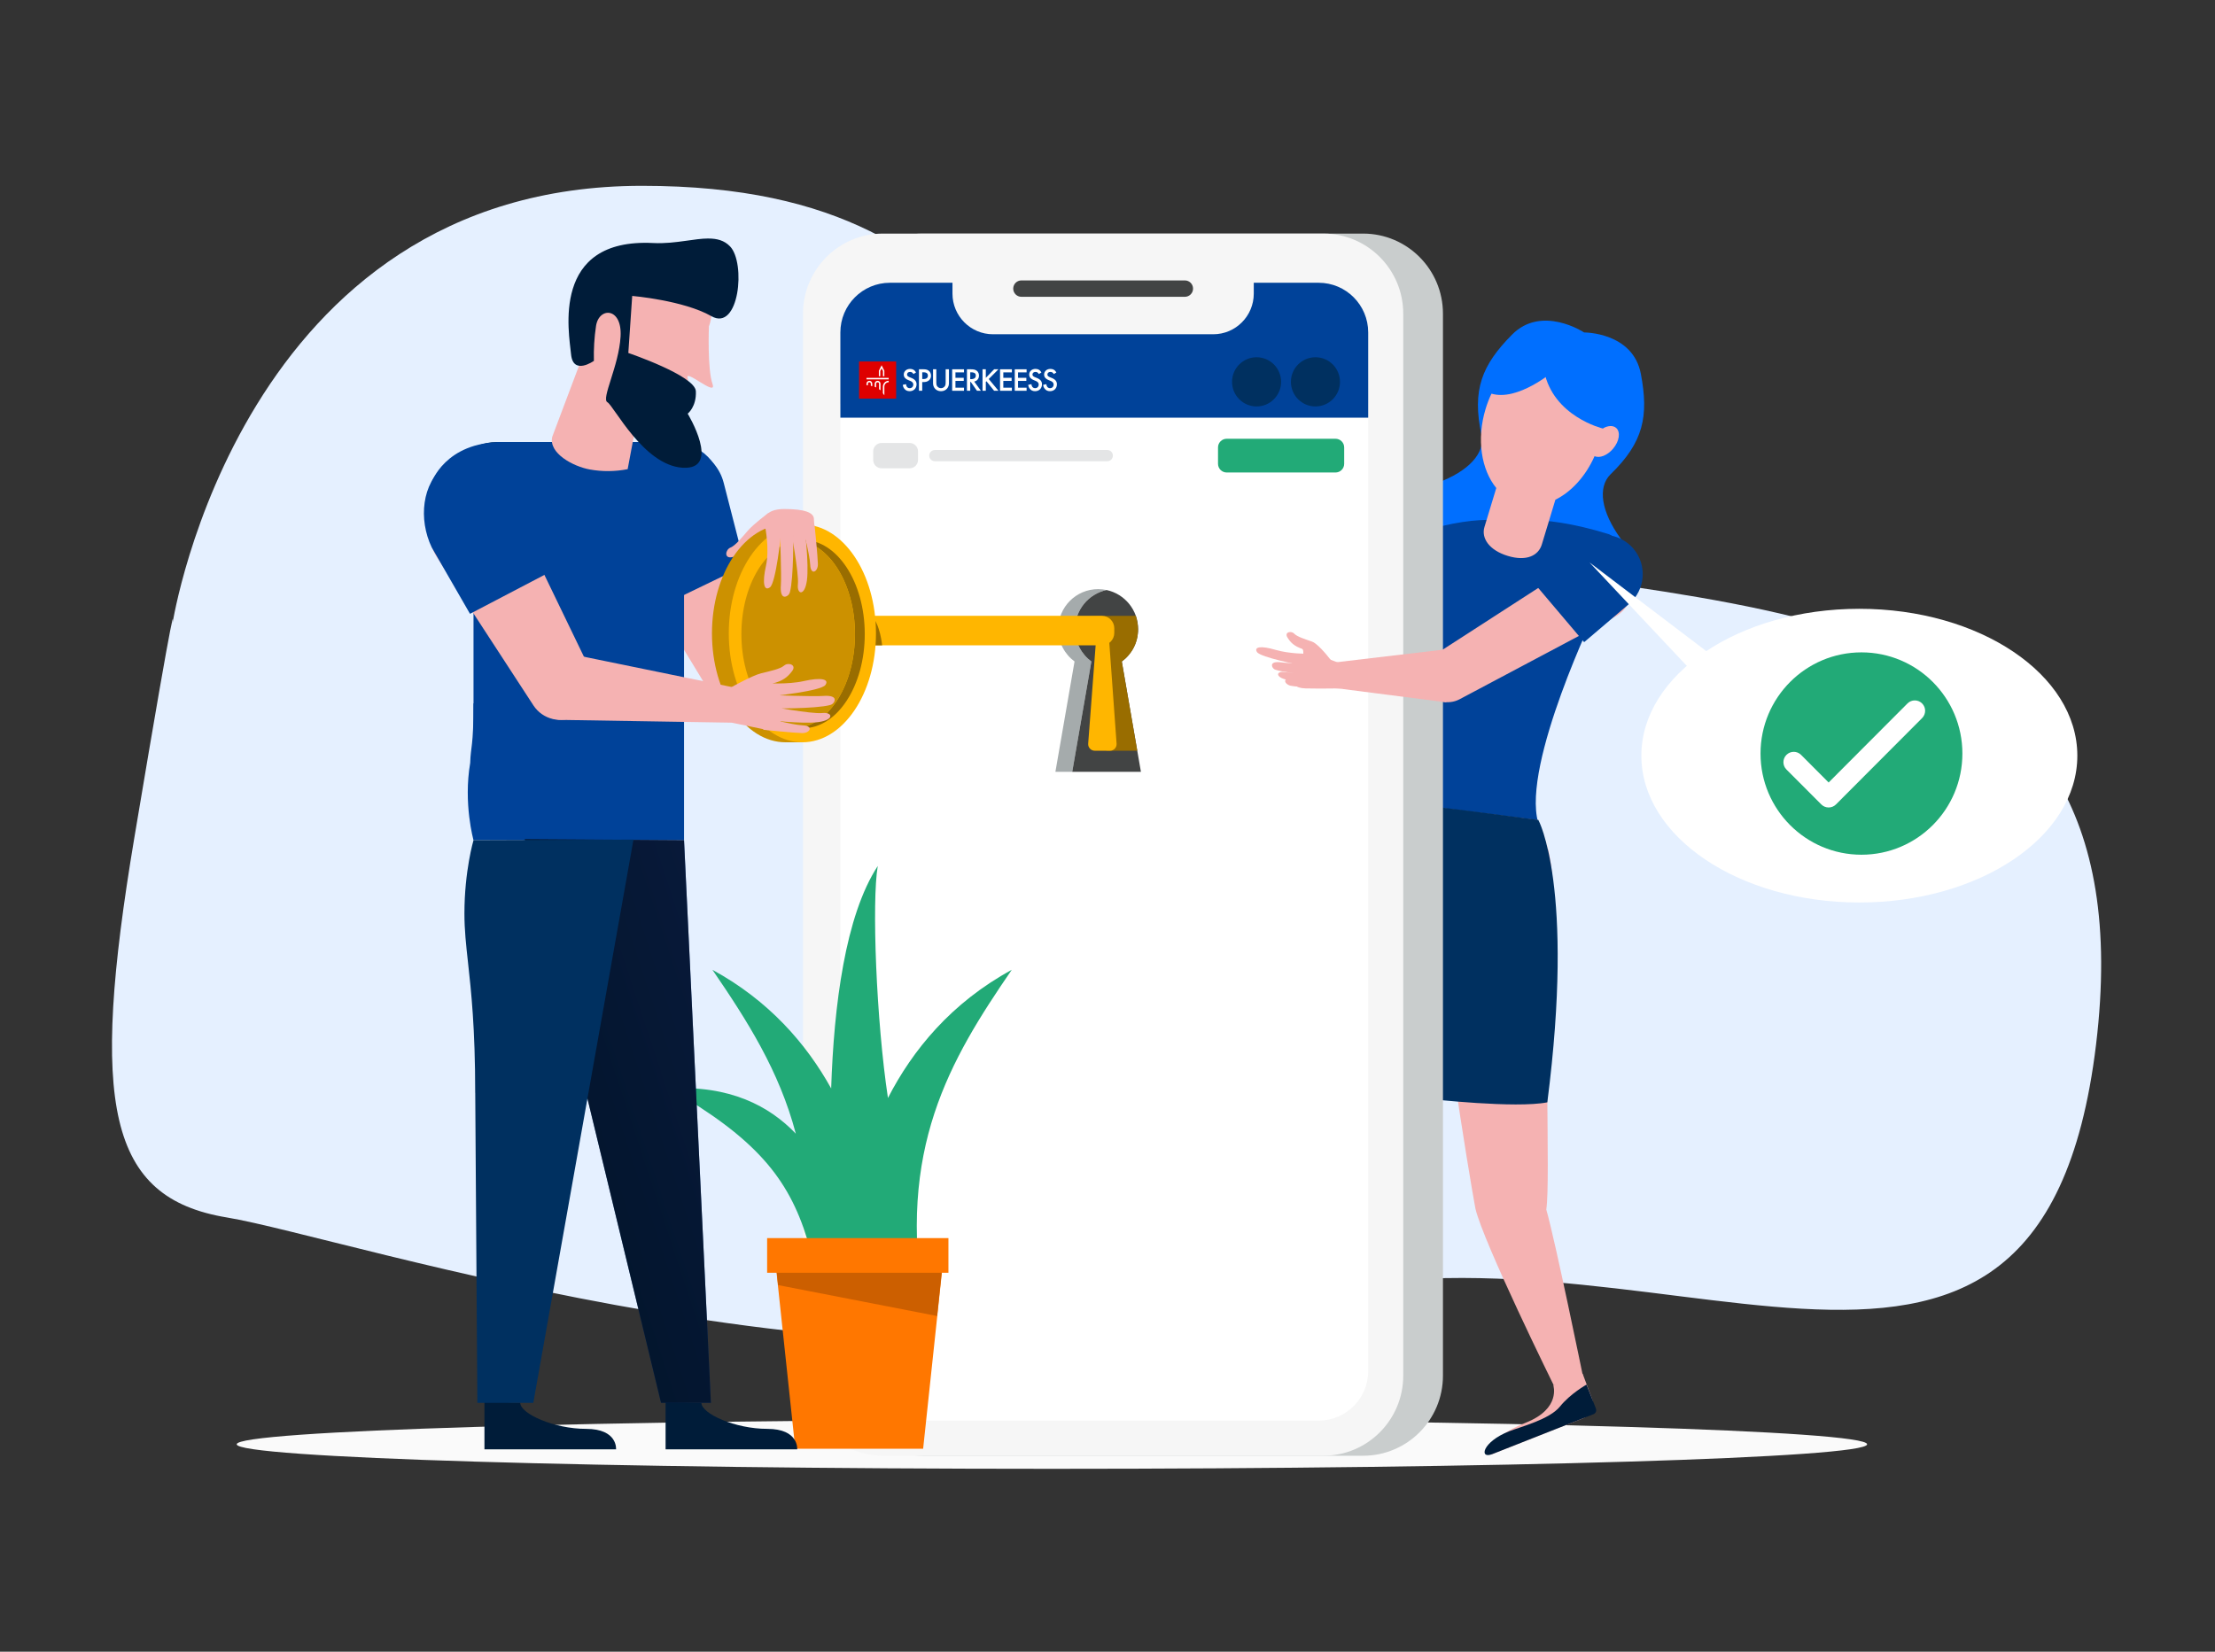 <?xml version="1.0" encoding="UTF-8"?>
<svg xmlns="http://www.w3.org/2000/svg" width="362" height="270" viewBox="0 0 362 270" fill="none">
  <rect x="0" y="0" width="362" height="270" fill="#333333" stroke="none"/>
  <g clip-path="url(#clip0_3356_163733)">
    <path fill-rule="evenodd" clip-rule="evenodd" d="M28.205 101.877C28.205 101.877 39.365 30.375 104.92 30.375C170.475 30.375 160.278 76.562 220.616 88.785C280.954 101.009 351.902 93.352 342.562 170.742C333.222 248.129 268.599 194.373 207.489 213.232C146.378 232.09 56.52 202.224 37.076 199.018C17.635 195.811 14.645 180.601 21.951 136.969C29.257 93.338 28.205 101.877 28.205 101.877V101.877Z" fill="#E5F0FF"></path>
    <path fill-rule="evenodd" clip-rule="evenodd" d="M181.742 104.624L179.06 105.492C179.06 105.492 180.503 106.641 181.648 105.952C182.794 105.263 181.74 104.624 181.74 104.624" fill="#996D00"></path>
    <path d="M171.914 240.107C245.496 240.107 305.146 238.311 305.146 236.096C305.146 233.881 245.496 232.085 171.914 232.085C98.332 232.085 38.683 233.881 38.683 236.096C38.683 238.311 98.332 240.107 171.914 240.107Z" fill="#FAFAFA"></path>
    <path fill-rule="evenodd" clip-rule="evenodd" d="M260.569 100.758C255.966 101.482 247.112 95.42 247.112 95.42L247.618 93.752L246.796 95.323C246.796 95.323 234.869 95.05 231.446 91.88C228.023 88.71 229.714 80.853 234.894 78.94C240.074 77.026 242.729 74.04 242.124 71.123C240.532 63.696 242.204 59.671 247.096 54.721C251.969 49.763 258.894 54.346 258.894 54.346C258.894 54.346 266.883 54.286 268.173 61.144C269.463 68.001 268.64 72.283 263.201 77.546C261.091 79.657 261.646 83.601 264.888 88.08C268.129 92.56 265.174 100.033 260.569 100.756V100.758Z" fill="#006FFF"></path>
    <path fill-rule="evenodd" clip-rule="evenodd" d="M253.859 226.446C253.859 226.446 255.151 230.28 249.373 232.559C242.635 235.216 243.733 237.762 243.733 237.762L258.693 231.863C260.01 231.343 260.656 229.855 260.141 228.536L258.654 224.558L253.859 226.448V226.446Z" fill="#F5B2B2"></path>
    <path fill-rule="evenodd" clip-rule="evenodd" d="M260.821 230.269C260.963 230.629 260.785 231.036 260.425 231.178L243.879 237.705C241.682 238.571 242.232 235.711 246.622 233.981C248.535 233.227 253.252 232.037 254.945 229.929C256.638 227.82 259.284 226.343 259.284 226.343L260.824 230.269H260.821Z" fill="#001C39"></path>
    <path fill-rule="evenodd" clip-rule="evenodd" d="M213.432 228.401C213.432 228.401 212.893 232.327 206.703 231.821C199.489 231.231 199.354 234.001 199.354 234.001L215.377 235.313C216.786 235.428 218.023 234.376 218.138 232.965L218.415 228.805L213.432 228.398V228.401Z" fill="#F5B2B2"></path>
    <path fill-rule="evenodd" clip-rule="evenodd" d="M217.982 234.822C217.95 235.21 217.613 235.495 217.228 235.463L199.505 234.013C197.152 233.82 198.902 231.496 203.601 231.882C205.649 232.049 210.41 233.065 212.857 231.921C215.301 230.777 218.33 230.618 218.33 230.618L217.984 234.822H217.982Z" fill="#001C39"></path>
    <path fill-rule="evenodd" clip-rule="evenodd" d="M245.643 109.34C245.643 109.34 229.727 117.631 230.332 111.394C231.537 101.801 226.435 89.364 231.395 87.154C243.46 83.398 247.467 85.672 247.467 85.672L245.643 109.34V109.34Z" fill="#004299"></path>
    <path fill-rule="evenodd" clip-rule="evenodd" d="M245.644 109.345C245.644 109.345 255.871 112.623 255.266 106.384C254.061 96.793 267.96 89.557 263 87.345C250.936 83.589 245.644 85.468 245.644 85.468V109.345V109.345Z" fill="#004299"></path>
    <path fill-rule="evenodd" clip-rule="evenodd" d="M260.943 99.573L225.927 97.482L226.197 131.455C226.197 131.455 254.067 144.019 251.378 134.449C248.688 124.879 260.943 99.575 260.943 99.575V99.573Z" fill="#004299"></path>
    <path fill-rule="evenodd" clip-rule="evenodd" d="M254.061 80.595C254.061 80.595 251.091 81.207 255.568 80.233C265.715 78.023 272.199 61.85 264.077 56.723C255.955 51.596 247.062 56.838 246.78 56.806L254.061 80.595Z" fill="#006FFF"></path>
    <path fill-rule="evenodd" clip-rule="evenodd" d="M261.928 70.049C262.746 69.569 263.594 69.498 264.118 69.943C264.888 70.598 264.666 72.126 263.621 73.357C262.686 74.457 261.413 74.944 260.602 74.565C259.138 77.876 256.796 80.405 254.198 81.691L251.983 89.001C251.44 90.806 249.497 91.81 246.422 90.875C243.343 89.936 242.06 87.949 242.608 86.143L244.539 79.775C242.09 76.775 241.284 71.82 242.794 66.838C244.913 59.85 250.789 55.453 255.919 57.017C260.446 58.398 262.879 63.959 261.933 70.051L261.928 70.049Z" fill="#F5B2B2"></path>
    <path fill-rule="evenodd" clip-rule="evenodd" d="M266.606 65.593C266.606 65.593 266.139 59.799 264.842 57.773C263.149 55.127 257.765 54.516 257.765 54.516C257.765 54.516 253.824 55.777 252.354 60.621C253.801 68.085 261.932 70.044 261.932 70.044L266.604 65.593H266.606Z" fill="#006FFF"></path>
    <path fill-rule="evenodd" clip-rule="evenodd" d="M258.102 54.554C246.315 49.413 243.644 60.945 243.676 64.329C248.045 65.703 253.935 60.64 253.935 60.64C253.935 60.64 260.251 58.306 258.1 54.554H258.102Z" fill="#006FFF"></path>
    <path fill-rule="evenodd" clip-rule="evenodd" d="M226.078 130.881C214.641 147.237 213.193 178.396 212.314 187.428C211.432 196.461 213.39 228.768 213.39 228.768L218.353 229.359C218.353 229.359 221.164 213.469 224.724 189.648C226.836 182.813 231.659 165.67 235.341 153.426C234.591 158.185 240.065 191.965 241.132 197.582C242.466 203.199 253.935 226.467 253.935 226.467L258.736 225.13C258.736 225.13 254.203 202.932 252.713 197.722C253.458 192.73 252.111 166.049 253.547 152.819C254.984 139.59 251.233 134.056 251.233 134.056C251.233 134.056 251.05 134.033 226.08 130.879L226.078 130.881Z" fill="#F5B2B2"></path>
    <path fill-rule="evenodd" clip-rule="evenodd" d="M252.124 135.864C237.247 137.102 224.715 132.956 224.715 132.956C224.715 132.956 224.678 133.025 223.301 135.699C228.839 137.962 232.209 145.223 232.706 147.332C233.221 149.526 234.541 150.72 235.698 151.977C236.937 141.495 252.942 138.942 252.942 138.942C252.942 138.942 253.018 137.973 252.129 135.862L252.124 135.864Z" fill="white"></path>
    <path fill-rule="evenodd" clip-rule="evenodd" d="M241.666 139.47C241.052 140.083 241.052 141.078 241.666 141.691L243.886 143.913L246.106 141.691C246.718 141.078 246.718 140.083 246.106 139.47C245.492 138.856 244.498 138.856 243.886 139.47C243.272 138.856 242.278 138.856 241.666 139.47Z" fill="#DE0000"></path>
    <path fill-rule="evenodd" clip-rule="evenodd" d="M241.407 109.189C241.407 109.189 237.675 113.962 232.491 112.301C227.306 110.641 227.324 105.672 228.25 103.634C228.988 102.01 230.846 99.745 230.846 99.745L241.407 109.189V109.189Z" fill="#004299"></path>
    <path fill-rule="evenodd" clip-rule="evenodd" d="M226.078 130.881C226.078 130.881 216.417 137.929 212.563 175.405C217.368 177.615 232.786 179.547 233.263 179.606H233.277C233.753 179.661 247.694 181.221 252.881 180.197C257.419 144.836 251.41 134.033 251.41 134.033C250.633 133.941 240.929 132.645 238.692 132.381L226.078 130.881V130.881Z" fill="#003060"></path>
    <path fill-rule="evenodd" clip-rule="evenodd" d="M103.518 78.561C103.518 78.561 105.688 74.095 111.622 73.22C112.98 78.698 109.404 80.153 109.404 80.153L103.516 78.561H103.518Z" fill="#004299"></path>
    <path d="M222.77 38.185H150.782C143.572 38.185 137.728 44.046 137.728 51.275V224.879C137.728 232.108 143.572 237.969 150.782 237.969H222.77C229.98 237.969 235.824 232.108 235.824 224.879V51.275C235.824 44.046 229.98 38.185 222.77 38.185Z" fill="#C9CDCD"></path>
    <path d="M216.28 38.185H144.291C137.082 38.185 131.237 44.046 131.237 51.275V224.879C131.237 232.108 137.082 237.969 144.291 237.969H216.28C223.489 237.969 229.334 232.108 229.334 224.879V51.275C229.334 44.046 223.489 38.185 216.28 38.185Z" fill="#F6F6F6"></path>
    <path d="M137.345 224.108C137.345 228.592 140.971 232.228 145.443 232.228H215.512C219.984 232.228 223.611 228.592 223.611 224.108V65.981H137.347V224.108H137.345Z" fill="white"></path>
    <path d="M215.51 46.223H145.442C140.969 46.223 137.343 49.859 137.343 54.343V68.28H223.606V54.343C223.606 49.859 219.98 46.223 215.508 46.223H215.51Z" fill="#004299"></path>
    <path d="M155.666 44.69H204.905V47.998C204.905 51.665 201.936 54.642 198.279 54.642H162.29C158.633 54.642 155.664 51.665 155.664 47.998V44.69H155.666Z" fill="#F6F6F6"></path>
    <path d="M193.647 45.84H166.926C166.189 45.84 165.591 46.439 165.591 47.179C165.591 47.919 166.189 48.518 166.926 48.518H193.647C194.384 48.518 194.982 47.919 194.982 47.179C194.982 46.439 194.384 45.84 193.647 45.84Z" fill="#424444"></path>
    <path d="M161.112 61.766L162.468 60.367H163.174L161.591 61.957L163.183 63.88H162.468L161.217 62.32L161.112 62.425V63.88H160.576V60.367H161.112V61.766Z" fill="white"></path>
    <path d="M165.371 60.873H163.974V61.762H165.33V62.267H163.974V63.374H165.371V63.88H163.438V60.367H165.371V60.873Z" fill="white"></path>
    <path d="M167.778 60.873H166.381V61.762H167.737V62.267H166.381V63.374H167.778V63.88H165.845V60.367H167.778V60.873Z" fill="white"></path>
    <path d="M169.768 61.145C169.736 61.067 169.69 60.994 169.61 60.925C169.5 60.835 169.383 60.799 169.232 60.799C168.906 60.799 168.737 60.994 168.737 61.219C168.737 61.325 168.773 61.508 169.115 61.646L169.467 61.789C170.114 62.053 170.292 62.42 170.292 62.82C170.292 63.489 169.818 63.948 169.163 63.948C168.757 63.948 168.517 63.796 168.338 63.594C168.148 63.383 168.065 63.151 168.042 62.91L168.574 62.795C168.574 62.969 168.638 63.133 168.721 63.243C168.821 63.369 168.968 63.454 169.179 63.454C169.504 63.454 169.756 63.218 169.756 62.864C169.756 62.51 169.484 62.358 169.252 62.264L168.915 62.122C168.627 62 168.201 61.759 168.201 61.233C168.201 60.76 168.569 60.305 169.227 60.305C169.605 60.305 169.82 60.447 169.933 60.541C170.026 60.626 170.127 60.746 170.201 60.895L169.77 61.148L169.768 61.145Z" fill="white"></path>
    <path d="M172.207 61.145C172.175 61.067 172.129 60.994 172.049 60.925C171.939 60.835 171.822 60.799 171.671 60.799C171.346 60.799 171.176 60.994 171.176 61.219C171.176 61.325 171.213 61.508 171.554 61.646L171.907 61.789C172.553 62.053 172.732 62.42 172.732 62.82C172.732 63.489 172.257 63.948 171.602 63.948C171.197 63.948 170.956 63.796 170.777 63.594C170.587 63.383 170.505 63.151 170.482 62.91L171.013 62.795C171.013 62.969 171.078 63.133 171.16 63.243C171.261 63.369 171.408 63.454 171.618 63.454C171.944 63.454 172.196 63.218 172.196 62.864C172.196 62.51 171.923 62.358 171.692 62.264L171.355 62.122C171.066 62 170.64 61.759 170.64 61.233C170.64 60.76 171.009 60.305 171.666 60.305C172.044 60.305 172.26 60.447 172.372 60.541C172.466 60.626 172.567 60.746 172.64 60.895L172.209 61.148L172.207 61.145Z" fill="white"></path>
    <path d="M149.27 61.145C149.237 61.067 149.192 60.994 149.111 60.925C149.002 60.835 148.885 60.799 148.733 60.799C148.408 60.799 148.239 60.994 148.239 61.219C148.239 61.325 148.275 61.508 148.617 61.646L148.969 61.789C149.616 62.053 149.794 62.42 149.794 62.82C149.794 63.489 149.32 63.948 148.665 63.948C148.259 63.948 148.019 63.796 147.84 63.594C147.65 63.383 147.567 63.151 147.544 62.91L148.076 62.795C148.076 62.969 148.14 63.133 148.223 63.243C148.323 63.369 148.47 63.454 148.681 63.454C149.006 63.454 149.258 63.218 149.258 62.864C149.258 62.51 148.985 62.358 148.754 62.264L148.417 62.122C148.129 62 147.703 61.759 147.703 61.233C147.703 60.76 148.071 60.305 148.729 60.305C149.107 60.305 149.322 60.447 149.435 60.541C149.528 60.626 149.629 60.746 149.703 60.895L149.272 61.148L149.27 61.145Z" fill="white"></path>
    <path d="M150.722 61.957H150.965C151.428 61.957 151.648 61.729 151.648 61.403C151.648 61.208 151.57 60.861 150.958 60.861H150.722V61.957ZM150.958 60.367C151.173 60.367 151.473 60.388 151.725 60.558C152.021 60.753 152.161 61.091 152.161 61.41C152.161 61.615 152.108 61.932 151.819 62.18C151.54 62.416 151.219 62.453 150.963 62.453H150.72V63.88H150.184V60.367H150.956H150.958Z" fill="white"></path>
    <path d="M153.024 60.367V62.485C153.024 62.676 153.029 62.906 153.134 63.092C153.24 63.271 153.476 63.455 153.787 63.455C154.099 63.455 154.335 63.271 154.44 63.092C154.546 62.908 154.55 62.676 154.55 62.485V60.367H155.086V62.628C155.086 62.908 155.029 63.243 154.761 63.54C154.578 63.739 154.266 63.951 153.787 63.951C153.308 63.951 152.999 63.739 152.814 63.54C152.546 63.245 152.488 62.908 152.488 62.628V60.367H153.024V60.367Z" fill="white"></path>
    <path d="M157.547 60.873H156.149V61.762H157.506V62.267H156.149V63.374H157.547V63.88H155.613V60.367H157.547V60.873Z" fill="white"></path>
    <path d="M158.567 61.977H158.734C158.881 61.977 159.481 61.961 159.481 61.403C159.481 60.907 159.014 60.861 158.75 60.861H158.567V61.977ZM158.656 60.365C159.082 60.365 159.355 60.417 159.582 60.569C159.967 60.826 159.996 61.242 159.996 61.396C159.996 61.901 159.687 62.271 159.218 62.375L160.31 63.875H159.664L158.661 62.437H158.567V63.875H158.031V60.362H158.656V60.365Z" fill="white"></path>
    <path d="M146.456 59.09H140.396V65.166H146.456V59.09Z" fill="#DE0000"></path>
    <path d="M144.53 61.5V60.604L144.081 59.708L143.634 60.604V61.5H143.858V60.659L144.081 60.211L144.305 60.659V61.5H144.53Z" fill="white"></path>
    <path d="M145.242 61.775H141.608V62.012H145.242V61.775Z" fill="white"></path>
    <path d="M144.532 63.197C144.532 62.804 144.85 62.487 145.242 62.487V62.248C144.717 62.248 144.293 62.673 144.293 63.197V64.288C144.378 64.394 144.461 64.506 144.532 64.621V63.199V63.197Z" fill="white"></path>
    <path d="M143.9 62.724C143.9 62.462 143.689 62.251 143.425 62.251C143.162 62.251 142.951 62.462 142.951 62.724V63.225C143.031 63.257 143.112 63.294 143.189 63.333V62.724C143.189 62.593 143.295 62.488 143.425 62.488C143.556 62.488 143.664 62.593 143.664 62.724V63.62C143.746 63.678 143.824 63.739 143.902 63.804V62.724H143.9Z" fill="white"></path>
    <path d="M142.557 62.724C142.557 62.462 142.344 62.251 142.083 62.251C141.821 62.251 141.608 62.462 141.608 62.724V62.963C141.689 62.968 141.766 62.972 141.844 62.981V62.724C141.844 62.593 141.95 62.488 142.08 62.488C142.211 62.488 142.319 62.593 142.319 62.724V63.066C142.399 63.087 142.477 63.11 142.555 63.135V62.722L142.557 62.724Z" fill="white"></path>
    <path d="M205.363 66.441C207.577 66.441 209.372 64.641 209.372 62.42C209.372 60.2 207.577 58.4 205.363 58.4C203.149 58.4 201.354 60.2 201.354 62.42C201.354 64.641 203.149 66.441 205.363 66.441Z" fill="#003060"></path>
    <path d="M214.985 66.441C217.2 66.441 218.995 64.641 218.995 62.42C218.995 60.2 217.2 58.4 214.985 58.4C212.771 58.4 210.976 60.2 210.976 62.42C210.976 64.641 212.771 66.441 214.985 66.441Z" fill="#003060"></path>
    <path d="M148.669 72.414H144.069C143.315 72.414 142.704 73.027 142.704 73.783V75.18C142.704 75.936 143.315 76.549 144.069 76.549H148.669C149.424 76.549 150.035 75.936 150.035 75.18V73.783C150.035 73.027 149.424 72.414 148.669 72.414Z" fill="#E4E5E6"></path>
    <path d="M180.964 73.561H152.784C152.278 73.561 151.868 73.973 151.868 74.48C151.868 74.988 152.278 75.399 152.784 75.399H180.964C181.47 75.399 181.88 74.988 181.88 74.48C181.88 73.973 181.47 73.561 180.964 73.561Z" fill="#E4E5E6"></path>
    <path d="M218.266 71.724H200.478C199.696 71.724 199.062 72.359 199.062 73.143V75.817C199.062 76.601 199.696 77.237 200.478 77.237H218.266C219.048 77.237 219.682 76.601 219.682 75.817V73.143C219.682 72.359 219.048 71.724 218.266 71.724Z" fill="#22AA77"></path>
    <path d="M175.694 102.851C175.694 99.708 177.903 97.082 180.849 96.451C180.405 96.356 179.946 96.304 179.474 96.304C175.868 96.304 172.945 99.235 172.945 102.851C172.945 105.017 173.997 106.937 175.614 108.13L172.487 126.167H175.236L178.363 108.13C176.746 106.937 175.694 105.017 175.694 102.851Z" fill="#A5ABAC"></path>
    <path d="M186.004 102.851C186.004 99.709 183.795 97.083 180.849 96.451C177.903 97.085 175.694 99.709 175.694 102.851C175.694 105.017 176.746 106.938 178.363 108.13L175.236 126.167H186.462L183.335 108.13C184.952 106.938 186.004 105.017 186.004 102.851Z" fill="#424444"></path>
    <path d="M180.849 122.722H185.864L183.335 108.13C183.335 108.13 187.149 105.723 185.63 100.669C178.356 100.669 178.159 100.745 178.159 100.745L179.884 104.4L179.813 110.317L180.844 122.722" fill="#996D00"></path>
    <path fill-rule="evenodd" clip-rule="evenodd" d="M130.731 213.883C127.379 233.213 136.154 221.785 140.894 214.618C145.634 221.785 154.409 233.213 151.057 213.883C146.544 187.849 155.222 173.317 165.353 158.537C155.462 163.928 149.146 171.649 145.119 179.485C143.206 166.839 142.459 147.336 143.453 141.561C138.138 149.699 136.282 164.381 135.838 177.925C131.789 170.634 125.672 163.572 116.437 158.539C122.133 166.85 127.37 175.081 130.062 185.324C125.775 180.822 119.255 177.348 109.383 177.941C123.384 186.004 128.843 192.5 131.925 202.571C131.815 206.095 131.432 209.851 130.733 213.885L130.731 213.883Z" fill="#22AA77"></path>
    <path fill-rule="evenodd" clip-rule="evenodd" d="M126.916 208.055H125.372V202.395H155.004V208.055H153.932L150.869 236.822H129.977L126.914 208.055H126.916Z" fill="#FF7700"></path>
    <path fill-rule="evenodd" clip-rule="evenodd" d="M126.955 208.055L127.164 210.072L153.153 215.13L153.897 208.057H126.955V208.055Z" fill="#CC5F00"></path>
    <path d="M303.876 147.531C323.551 147.531 339.501 136.784 339.501 123.526C339.501 110.268 323.551 99.52 303.876 99.52C284.201 99.52 268.251 110.268 268.251 123.526C268.251 136.784 284.201 147.531 303.876 147.531Z" fill="white"></path>
    <path fill-rule="evenodd" clip-rule="evenodd" d="M215.031 105.238C214.815 105.075 214.614 104.951 214.433 104.886C213.283 104.473 212.004 104.098 211.514 103.584C211.024 103.069 209.871 103.315 210.398 104.19C210.925 105.066 211.539 105.621 212.799 106.069C213.285 106.242 212.689 108.226 213.152 108.73C213.319 108.904 213.523 109.04 213.75 109.127C215.092 109.687 217.175 110.147 217.658 108.778L217.702 108.169C217.702 108.169 216.192 106.125 215.031 105.24V105.238Z" fill="#F5B2B2"></path>
    <path fill-rule="evenodd" clip-rule="evenodd" d="M221.017 108.923C219.058 108.792 216.236 106.997 214.023 106.931C211.81 106.864 211.642 109.632 211.429 110.728C211.216 111.826 211.684 112.49 213.388 112.534C215.07 112.577 218.88 112.543 218.99 112.534C218.969 111.913 219.256 112.534 219.256 112.534L219.521 111.463C219.521 111.463 219.789 111.998 219.787 111.998C219.947 111.881 221.785 111.33 221.013 108.92L221.017 108.923Z" fill="#F5B2B2"></path>
    <path fill-rule="evenodd" clip-rule="evenodd" d="M216.424 111.358C216.424 111.358 212.619 111.376 211.097 111.031C209.576 110.687 209.846 111.822 210.903 112.093C211.959 112.361 218.726 112.536 218.726 112.536L216.424 111.358Z" fill="#F5B2B2"></path>
    <path fill-rule="evenodd" clip-rule="evenodd" d="M217.764 109.379C217.764 109.379 211.489 110.133 210.034 109.875C208.579 109.618 208.265 110.714 210.478 111.164C212.692 111.614 217.938 111.325 217.938 111.325L217.762 109.377L217.764 109.379Z" fill="#F5B2B2"></path>
    <path fill-rule="evenodd" clip-rule="evenodd" d="M216.68 108.63C216.68 108.63 210.808 108.481 209.541 108.293C208.485 108.137 207.745 108.279 207.894 108.899C207.972 109.179 208.185 109.4 208.462 109.485C210.428 110.153 216.811 110.514 216.811 110.514L216.678 108.63H216.68Z" fill="#F5B2B2"></path>
    <path fill-rule="evenodd" clip-rule="evenodd" d="M213.567 106.869C213.567 106.869 210.696 106.894 208.433 106.223C206.169 105.552 204.884 105.699 205.427 106.584C205.97 107.468 212.653 108.755 212.653 108.755L213.567 106.869Z" fill="#F5B2B2"></path>
    <path fill-rule="evenodd" clip-rule="evenodd" d="M266.409 94.191C265.206 90.972 261.346 89.69 258.464 91.551L234.261 107.181C232.376 108.479 231.89 111.066 233.175 112.965C234.362 114.718 236.669 115.297 238.536 114.311L263.891 100.848C266.281 99.58 267.357 96.729 266.409 94.191Z" fill="#F5B2B2"></path>
    <path fill-rule="evenodd" clip-rule="evenodd" d="M237.522 106.002L214.263 108.745L216.591 112.267L236.376 114.81L237.522 106V106.002Z" fill="#F5B2B2"></path>
    <path d="M266.955 89.697C269.242 92.397 268.911 96.451 266.218 98.743L258.899 104.974L250.613 95.188L257.933 88.958C260.626 86.665 264.669 86.996 266.955 89.697V89.697Z" fill="#004299"></path>
    <path fill-rule="evenodd" clip-rule="evenodd" d="M179.131 104.573L177.843 121.561C177.795 122.186 178.29 122.721 178.915 122.721H181.412C182.036 122.721 182.528 122.19 182.485 121.565L181.193 103.654L179.131 104.573V104.573Z" fill="#FFB600"></path>
    <path d="M131.249 85.736H128.5V121.343H131.249V85.736Z" fill="#CC9100"></path>
    <path d="M180.081 100.669H139.004C137.884 100.669 136.976 101.579 136.976 102.702V103.46C136.976 104.583 137.884 105.493 139.004 105.493H180.081C181.201 105.493 182.109 104.583 182.109 103.46V102.702C182.109 101.579 181.201 100.669 180.081 100.669Z" fill="#FFB600"></path>
    <path fill-rule="evenodd" clip-rule="evenodd" d="M102.034 90.159L117.017 114.817C118.465 117.176 121.489 117.996 123.92 116.694C126.564 115.331 127.727 112.099 126.536 109.418L114.884 83.228C113.436 79.456 109.198 77.727 105.468 79.385C101.33 81.23 99.69 86.371 102.031 90.159H102.034Z" fill="#F5B2B2"></path>
    <path fill-rule="evenodd" clip-rule="evenodd" d="M101.222 88.495L107.119 99.517L121.743 92.444L118.277 78.934C117.007 73.984 111.367 71.466 106.957 74.028C106.757 74.145 106.563 74.269 106.373 74.404L103.738 75.245C99.976 77.924 99.126 83.756 101.22 88.498L101.222 88.495Z" fill="#004299"></path>
    <path fill-rule="evenodd" clip-rule="evenodd" d="M127.505 84.099C128.875 85.293 128.075 88.204 126.808 89.502C126.602 89.722 126.35 89.895 126.073 90.01C125.28 90.313 123.266 88.696 122.845 89.176C121.745 90.432 120.82 90.885 119.564 91.091C118.309 91.298 118.565 89.842 119.379 89.513C120.194 89.183 121.241 87.869 122.235 86.734C123.23 85.597 125.521 83.901 125.521 83.901L127.505 84.101V84.099Z" fill="#F5B2B2"></path>
    <path fill-rule="evenodd" clip-rule="evenodd" d="M81.183 72.26C85.717 72.26 89.394 75.951 89.394 80.502C89.394 85.053 85.717 88.744 81.183 88.744C76.649 88.744 72.972 85.053 72.972 80.502C72.972 75.951 76.649 72.26 81.183 72.26Z" fill="#003060"></path>
    <path fill-rule="evenodd" clip-rule="evenodd" d="M109.887 72.26C114.421 72.26 118.098 75.951 118.098 80.502C118.098 85.053 114.421 88.744 109.887 88.744C105.353 88.744 101.676 85.053 101.676 80.502C101.676 75.951 105.353 72.26 109.887 72.26Z" fill="#004299"></path>
    <path fill-rule="evenodd" clip-rule="evenodd" d="M81.183 72.26H109.887V84.501H83.206L81.183 72.26V72.26Z" fill="#004299"></path>
    <path fill-rule="evenodd" clip-rule="evenodd" d="M79.174 228.952V236.926H100.682C100.682 236.926 100.998 233.576 95.779 233.576C90.56 233.576 85.025 231.109 85.025 229.315C79.176 229.315 80.51 227.629 80.51 227.629L79.174 228.952V228.952Z" fill="#001C39"></path>
    <path fill-rule="evenodd" clip-rule="evenodd" d="M108.778 228.61V236.921H130.286C130.286 236.921 130.603 233.574 125.386 233.574C120.169 233.574 114.632 231.107 114.632 229.313C108.778 229.313 109.418 228.601 109.418 228.601L108.778 228.612V228.61Z" fill="#001C39"></path>
    <path fill-rule="evenodd" clip-rule="evenodd" d="M106.865 43.728C102.088 43.728 99.355 47.243 99.355 47.243L90.258 71.393C89.609 74.079 93.662 76.243 96.37 76.741C98.425 77.116 100.531 77.1 102.579 76.693L104.066 68.777C104.066 68.777 109.071 72.129 111.072 70.782C112.382 69.889 112.865 63.365 112.382 61.791H112.373C112.141 61.04 113.234 61.729 114.357 62.421C115.589 63.179 116.856 63.937 116.451 62.788C115.583 60.335 115.86 53.331 115.86 53.331C115.86 53.331 118.407 47.558 111.067 44.595C109.534 43.977 108.132 43.731 106.872 43.731L106.865 43.728Z" fill="#F5B2B2"></path>
    <path fill-rule="evenodd" clip-rule="evenodd" d="M115.773 38.987C114.662 38.987 113.415 39.178 112.059 39.369C110.439 39.596 108.659 39.824 106.746 39.727C89.965 38.886 92.996 54.429 93.33 57.923C93.665 61.415 97.062 58.989 97.062 58.989C97.012 57.084 97.126 55.178 97.408 53.294C97.876 50.152 101.704 50.195 101.422 55.017C101.14 59.837 98.226 65.196 99.264 65.747C100.302 66.298 105.168 76.08 111.576 76.461C117.984 76.84 112.391 67.624 112.391 67.624C112.391 67.624 113.844 66.496 113.725 63.951C113.606 61.403 102.687 57.7 102.687 57.7L103.323 48.374C103.323 48.374 111.711 49.09 116.259 51.681C120.806 54.273 121.913 42.989 119.319 40.283C118.373 39.295 117.18 38.992 115.777 38.992L115.773 38.987Z" fill="#001C39"></path>
    <path fill-rule="evenodd" clip-rule="evenodd" d="M77.387 137.341H111.793V80.504H77.387V137.343V137.341Z" fill="#004299"></path>
    <path fill-rule="evenodd" clip-rule="evenodd" d="M70.516 78.892C70.516 78.892 72.747 72.26 82.058 72.26C82.058 78.846 80.397 81.763 80.397 81.763L70.408 79.131L70.516 78.892V78.892Z" fill="#004299"></path>
    <path fill-rule="evenodd" clip-rule="evenodd" d="M77.387 137.341C77.387 137.341 75.705 131.373 76.846 124.709C76.919 122.009 77.387 122.168 77.387 114.943C81.561 119.136 83.994 122.016 83.994 122.016L77.387 137.339V137.341Z" fill="#004299"></path>
    <path fill-rule="evenodd" clip-rule="evenodd" d="M111.793 137.341L116.183 229.319H108.034L85.758 137.173L111.793 137.341Z" fill="url(#paint0_linear_3356_163733)"></path>
    <path fill-rule="evenodd" clip-rule="evenodd" d="M111.793 137.341L116.183 229.319H108.034L85.758 137.173L111.793 137.341Z" fill="black" fill-opacity="0.6"></path>
    <path fill-rule="evenodd" clip-rule="evenodd" d="M77.669 178.63L78.015 229.324H87.16L103.53 137.249L77.389 137.343C77.389 137.343 75.902 142.353 75.902 149.33C75.902 152.036 76.168 154.439 76.491 157.379C77.002 162.019 77.662 168.004 77.662 178.637C77.664 178.635 77.666 178.633 77.669 178.63V178.63Z" fill="#003060"></path>
    <path d="M144.17 105.492C144.17 105.492 143.829 101.971 142.465 100.744C142.257 103.347 142.55 105.492 142.55 105.492H144.17Z" fill="#996D00"></path>
    <path d="M128.385 121.343C135.028 121.343 140.413 113.372 140.413 103.539C140.413 93.707 135.028 85.736 128.385 85.736C121.742 85.736 116.357 93.707 116.357 103.539C116.357 113.372 121.742 121.343 128.385 121.343Z" fill="#CC9100"></path>
    <path d="M131.134 121.343C137.777 121.343 143.162 113.372 143.162 103.539C143.162 93.707 137.777 85.736 131.134 85.736C124.491 85.736 119.106 93.707 119.106 103.539C119.106 113.372 124.491 121.343 131.134 121.343Z" fill="#FFB600"></path>
    <path d="M131.248 88.264C130.978 88.264 130.712 88.284 130.446 88.317C135.638 88.941 139.725 95.566 139.725 103.655C139.725 111.743 135.638 118.368 130.446 118.993C130.712 119.025 130.978 119.046 131.248 119.046C136.815 119.046 141.329 112.154 141.329 103.655C141.329 95.155 136.815 88.264 131.248 88.264Z" fill="#996D00"></path>
    <path d="M139.725 103.655C139.725 95.566 135.638 88.941 130.447 88.316C125.255 88.941 121.168 95.566 121.168 103.655C121.168 111.743 125.255 118.368 130.447 118.993C135.638 118.368 139.725 111.743 139.725 103.655Z" fill="#CC9100"></path>
    <path fill-rule="evenodd" clip-rule="evenodd" d="M93.094 106.876L119.876 112.366L120.183 116.478C120.259 117.487 120.121 118.153 119.113 118.127L91.841 117.684C88.826 117.647 86.409 115.166 86.443 112.143C86.445 111.893 86.466 111.642 86.503 111.397C86.95 108.408 89.726 106.352 92.707 106.805C92.837 106.825 92.968 106.848 93.096 106.878L93.094 106.876Z" fill="#F5B2B2"></path>
    <path fill-rule="evenodd" clip-rule="evenodd" d="M71.437 91.147L87.185 115.322C88.704 117.633 91.754 118.359 94.145 116.981C96.746 115.536 97.807 112.269 96.533 109.628L84.065 83.817C82.5 80.091 78.209 78.496 74.534 80.272C70.457 82.245 68.979 87.435 71.437 91.149V91.147Z" fill="#F5B2B2"></path>
    <path fill-rule="evenodd" clip-rule="evenodd" d="M70.574 89.51L76.812 100.341L91.206 92.811L86.455 76.441C83.992 73.069 78.599 72.743 75.279 75.265L72.672 76.188C68.995 78.984 68.331 84.839 70.571 89.512L70.574 89.51Z" fill="#004299"></path>
    <path fill-rule="evenodd" clip-rule="evenodd" d="M125.407 119.335C127.4 119.407 128.009 117.279 127.84 115.979C127.67 114.679 127.675 111.426 125.079 111.334C122.483 111.242 119.047 113.126 116.744 113.128C116.208 114.502 116.11 115.561 116.153 116.289C116.192 116.969 116.685 117.534 117.349 117.672L125.407 119.335V119.335Z" fill="#F5B2B2"></path>
    <path fill-rule="evenodd" clip-rule="evenodd" d="M124.742 119.296C124.742 119.296 129.819 119.815 131.099 119.836C132.38 119.857 133.028 118.66 131.202 118.575C129.376 118.49 125.072 117.293 125.072 117.293L124.742 119.296V119.296Z" fill="#F5B2B2"></path>
    <path fill-rule="evenodd" clip-rule="evenodd" d="M125.013 117.659C125.013 117.659 131.127 118.396 133.762 118.038C136.397 117.677 136.099 116.372 134.378 116.561C132.658 116.749 125.363 115.387 125.363 115.387L125.01 117.659H125.013Z" fill="#F5B2B2"></path>
    <path fill-rule="evenodd" clip-rule="evenodd" d="M125.83 115.814C125.83 115.814 133.317 115.892 135.673 115.249C136.003 115.168 136.268 114.925 136.381 114.603C136.603 113.893 135.746 113.666 134.497 113.767C133.001 113.889 126.11 113.627 126.11 113.627L125.828 115.814H125.83Z" fill="#F5B2B2"></path>
    <path fill-rule="evenodd" clip-rule="evenodd" d="M126.091 113.811C126.091 113.811 134.185 112.977 134.891 111.978C135.597 110.979 134.098 110.717 131.397 111.328C128.696 111.939 125.125 111.666 125.125 111.666L126.091 113.813V113.811Z" fill="#F5B2B2"></path>
    <path fill-rule="evenodd" clip-rule="evenodd" d="M119.539 112.33C119.539 112.33 122.914 110.434 124.378 110.069C125.839 109.704 127.487 109.373 128.153 108.799C128.82 108.225 130.227 108.663 129.468 109.688C128.71 110.712 127.885 111.33 126.268 111.732C125.649 111.889 126.158 114.425 125.525 114.992C125.296 115.187 125.028 115.332 124.737 115.415C123.005 115.95 120.059 115.327 119.628 113.559L119.539 112.332V112.33Z" fill="#F5B2B2"></path>
    <path fill-rule="evenodd" clip-rule="evenodd" d="M124.834 85.151C124.834 85.151 124.834 83.21 128.154 83.21C131.473 83.21 133.022 83.766 133.022 84.875C133.022 85.985 133.686 86.817 130.587 87.094C127.487 87.372 125.054 87.926 124.834 85.153V85.151Z" fill="#F5B2B2"></path>
    <path fill-rule="evenodd" clip-rule="evenodd" d="M131.127 86.164C131.127 86.164 132.325 90.481 132.412 92.311C132.499 94.142 133.691 93.49 133.67 92.206C133.649 90.922 133.125 85.831 133.125 85.831L131.127 86.162V86.164Z" fill="#F5B2B2"></path>
    <path fill-rule="evenodd" clip-rule="evenodd" d="M129.226 86.459C129.226 86.459 130.591 93.77 130.403 95.496C130.215 97.221 131.519 97.519 131.876 94.875C132.234 92.231 131.491 86.103 131.491 86.103L129.226 86.456V86.459Z" fill="#F5B2B2"></path>
    <path fill-rule="evenodd" clip-rule="evenodd" d="M127.473 87.212C127.473 87.212 127.741 94.119 127.622 95.619C127.521 96.871 127.748 97.73 128.456 97.505C128.777 97.393 129.017 97.126 129.097 96.795C129.737 94.434 129.652 86.927 129.652 86.927L127.471 87.209L127.473 87.212Z" fill="#F5B2B2"></path>
    <path fill-rule="evenodd" clip-rule="evenodd" d="M125.062 86.196C125.062 86.196 125.789 89.805 125.179 92.513C124.572 95.222 124.833 96.724 125.83 96.014C126.827 95.307 127.651 87.191 127.651 87.191L125.06 86.196H125.062Z" fill="#F5B2B2"></path>
    <path d="M304.22 139.721C313.33 139.721 320.715 132.316 320.715 123.181C320.715 114.047 313.33 106.642 304.22 106.642C295.11 106.642 287.725 114.047 287.725 123.181C287.725 132.316 295.11 139.721 304.22 139.721Z" fill="#22AA77"></path>
    <path fill-rule="evenodd" clip-rule="evenodd" d="M314.131 114.991C314.792 115.651 314.793 116.723 314.133 117.384L300.053 131.503C299.736 131.82 299.305 131.999 298.857 131.999C298.408 131.999 297.977 131.821 297.66 131.503L291.96 125.79C291.3 125.128 291.301 124.057 291.962 123.396C292.622 122.736 293.693 122.737 294.352 123.398L298.856 127.912L311.741 114.993C312.4 114.331 313.471 114.33 314.131 114.991Z" fill="white"></path>
    <path d="M278.79 112.155L259.774 91.939L282.455 109.168L278.79 112.155Z" fill="white"></path>
  </g>
  <defs>
    <linearGradient id="paint0_linear_3356_163733" x1="101.113" y1="274.096" x2="155.466" y2="256.15" gradientUnits="userSpaceOnUse">
      <stop stop-color="#003060"></stop>
      <stop offset="1" stop-color="#154093"></stop>
    </linearGradient>
    <clipPath id="clip0_3356_163733">
      <rect width="361.216" height="270" fill="white"></rect>
    </clipPath>
  </defs>
</svg>
